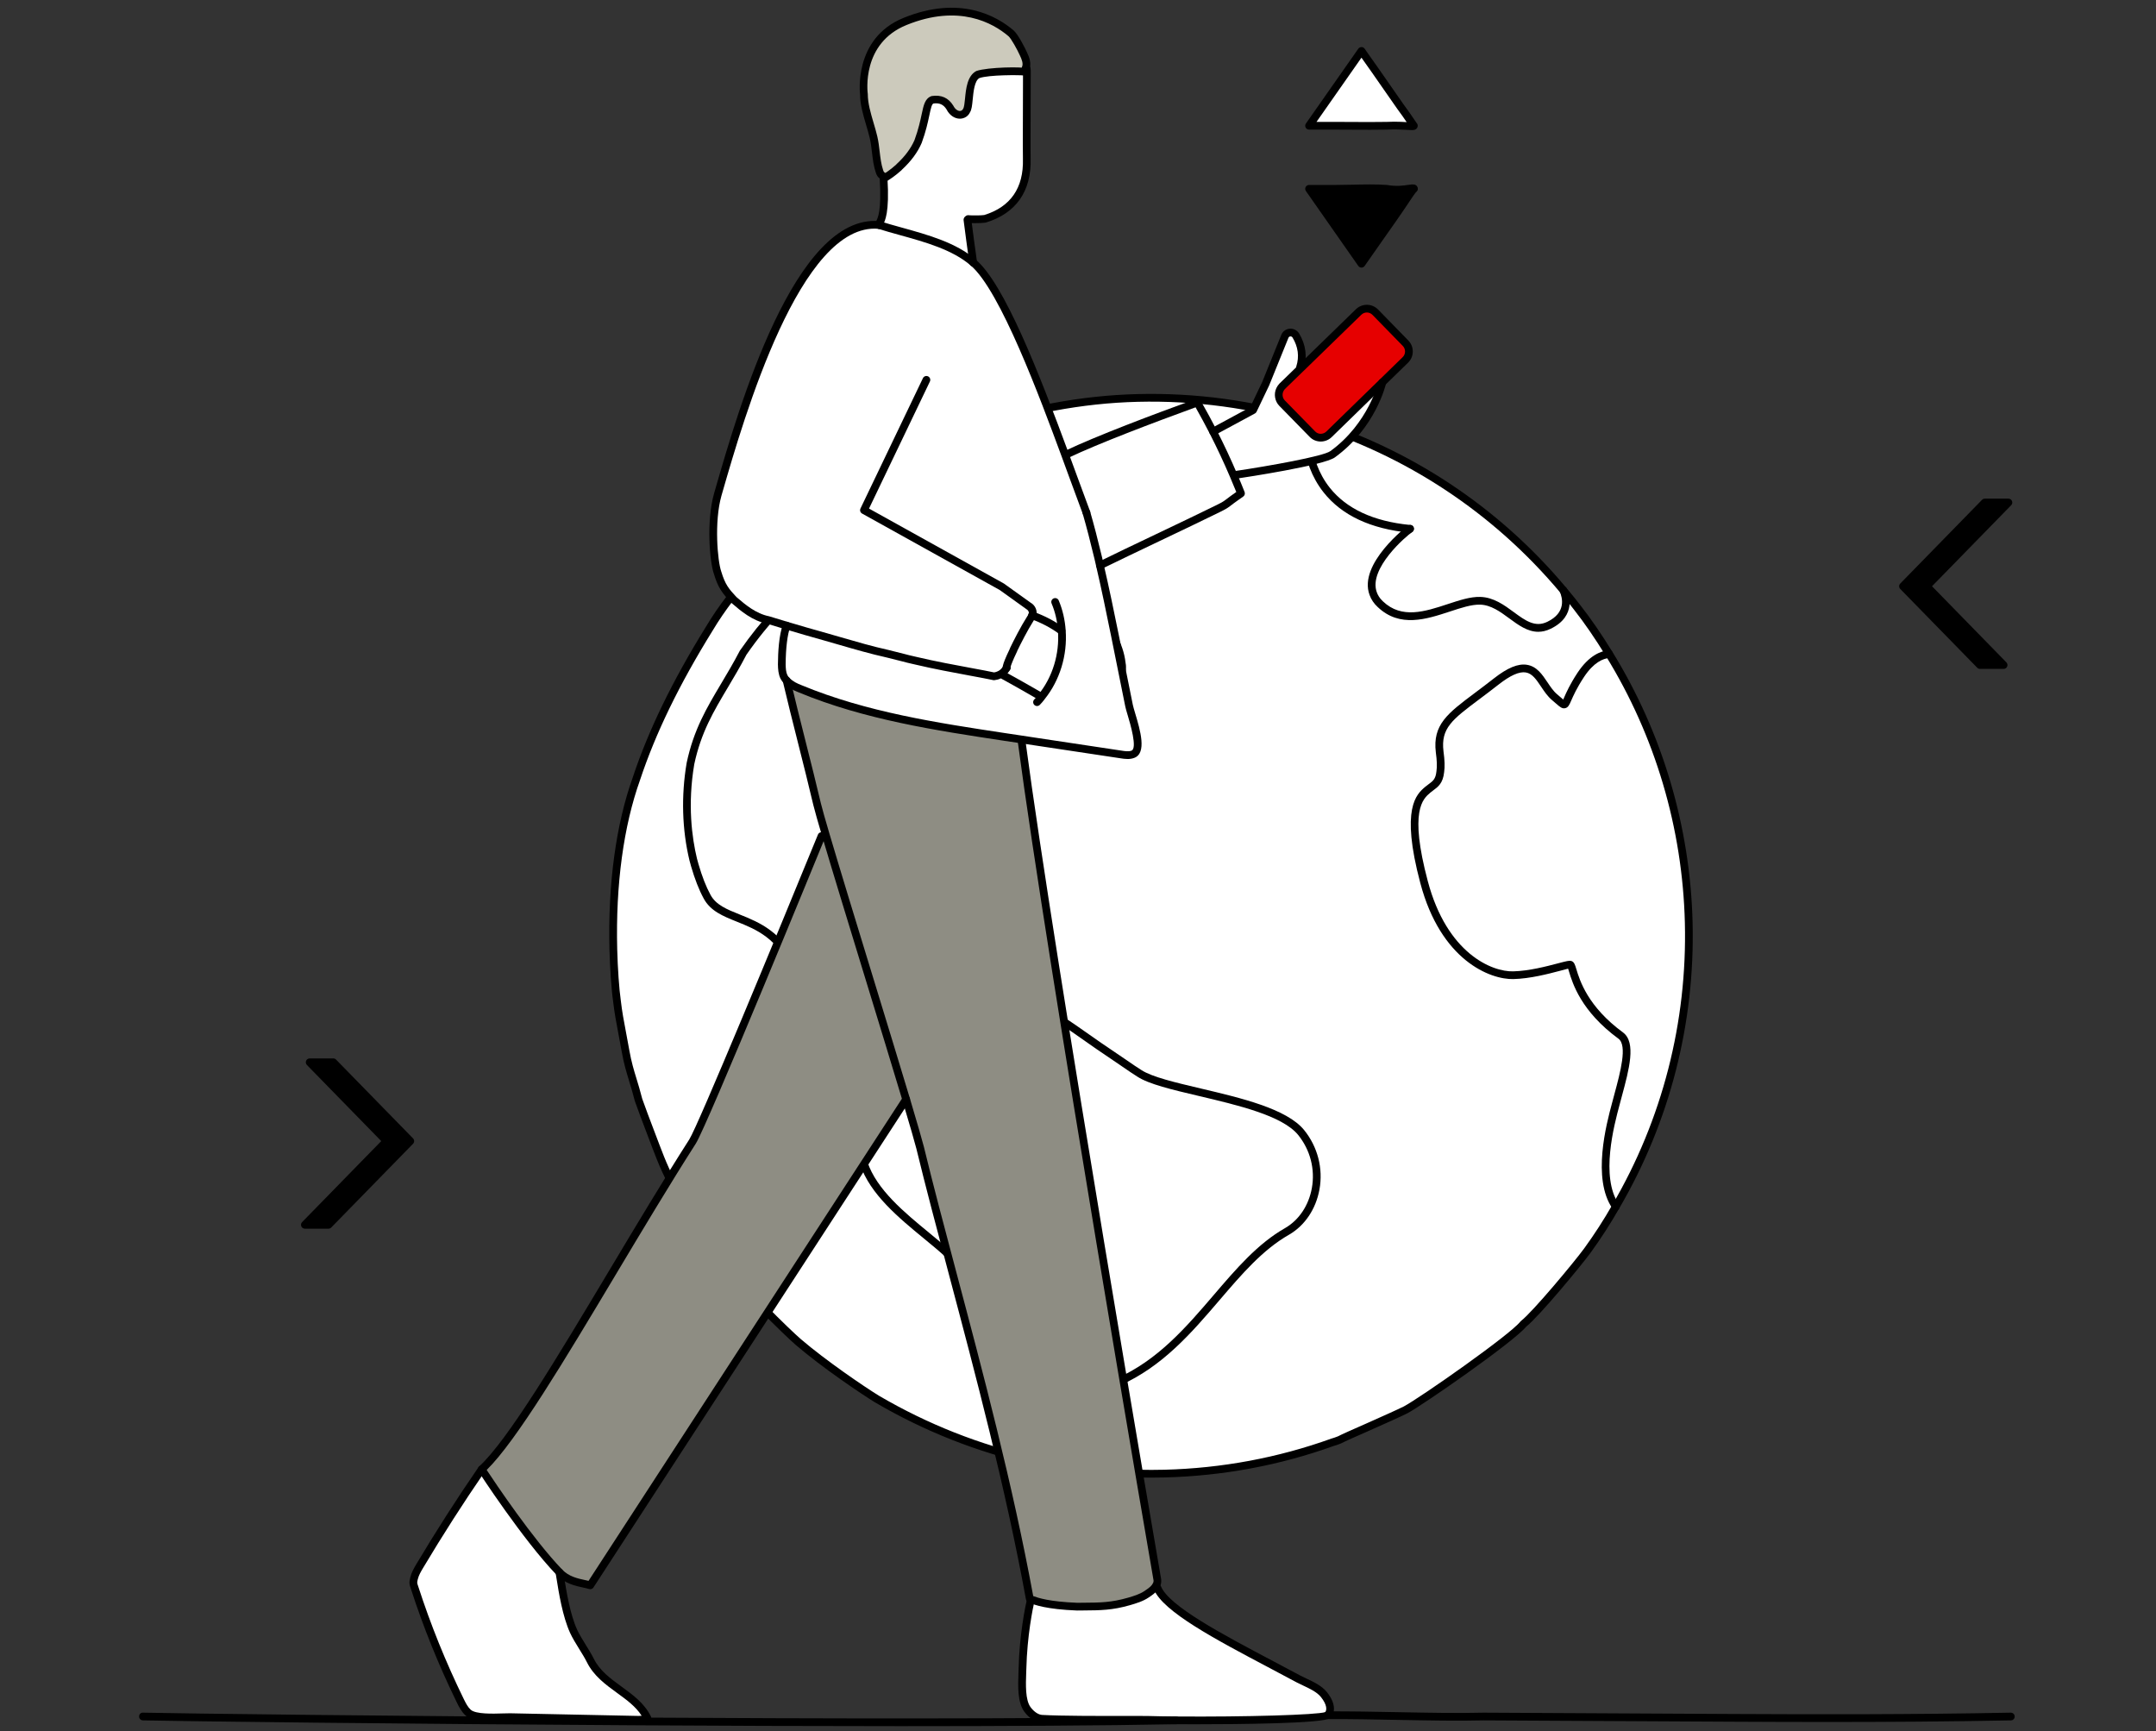 <?xml version="1.0" encoding="UTF-8"?>
<svg width="279px" height="224px" viewBox="0 0 279 224" version="1.1" xmlns="http://www.w3.org/2000/svg" xmlns:xlink="http://www.w3.org/1999/xlink">
    <rect x="0" y="0" width="279" height="224" fill="#333333" stroke="none"/>
    <title>04 Project related/E-Trading/man_globe_graph_trade</title>
    <g id="04-Project-related/E-Trading/man_globe_graph_trade" stroke="none" stroke-width="1" fill="none" fill-rule="evenodd">
        <g id="Group-125" transform="translate(18, 1)">
            <path d="M190.227,83.609 C196.484,93.754 200.213,105.582 200.532,118.369 C200.865,131.728 197.401,144.351 191.094,155.123 L191.072,155.091 C188.641,151.567 190.198,145.189 191.087,141.874 C191.954,138.537 193.38,134.226 191.741,133.003 C185.658,128.545 185.641,123.967 185.206,123.826 C184.782,123.718 181.07,125.107 177.832,125.187 C174.649,125.267 168.76,122.498 166.28,113.134 C163.778,103.737 165.702,102.091 166.76,101.19 C167.51,100.556 168.229,100.365 168.385,98.839 C168.478,98.211 168.458,97.423 168.3,96.282 C167.823,92.31 170.41,91.273 175.61,87.192 C180.863,83.076 181.103,87.497 183.176,89.216 C185.238,90.946 183.854,90.441 186.569,86.313 C187.86,84.37 189.193,83.732 190.206,83.642 L190.227,83.609 Z" id="Fill-1" fill="#FFFFFF"></path>
            <path d="M191.741,133.003 C193.38,134.225 191.955,138.537 191.088,141.873 C190.199,145.189 188.641,151.566 191.072,155.09 L191.095,155.122 C189.977,157.083 188.751,158.981 187.425,160.807 C186.172,162.534 180.689,169.117 179.153,170.3 C177.657,172.205 165.8,180.416 163.904,181.424 C163.456,181.662 162.089,182.268 160.541,182.976 C158.394,183.926 155.959,184.98 155.319,185.32 C155.041,185.424 154.753,185.54 154.474,185.611 C147.667,188.059 140.317,189.485 132.677,189.675 C128.123,189.789 123.666,189.458 119.317,188.691 C119.099,188.146 117.228,181.995 126.68,177.829 C136.58,173.446 140.762,162.76 148.577,158.321 C152.547,156.009 153.883,149.853 150.363,145.525 C146.8,141.186 133.031,140.245 129.441,137.884 C128.838,137.51 128.102,136.999 127.267,136.426 C125.422,135.198 123.093,133.593 120.916,132.05 C117.774,129.871 109.077,124.517 104.697,125.511 C103.367,125.89 101.963,126.724 100.653,127.005 C99.921,127.132 96.684,126.78 95.317,125.638 C95.24,125.575 95.162,125.501 95.095,125.427 C95.018,125.354 94.951,125.269 94.906,125.184 C94.389,124.376 93.94,123.242 93.598,121.664 C92.61,118.849 92.185,116.97 91.372,115.1 L95.74,108.405 C96.815,109.112 97.744,109.121 98.779,107.767 C101.768,102.045 101.032,97.216 109.13,92.424 C111.615,91.65 116.296,89.719 119.553,89.53 C125.091,89.067 127.634,87.114 127.155,84.794 C126.864,82.21 125.32,80.056 123.761,77.731 C122.19,73.634 118.792,68.99 112.104,74.037 C110.186,75.478 107.815,76.088 105.476,75.822 C103.179,75.534 101.288,67.667 110.636,67.131 C116.957,66.444 117.755,62.505 117.584,58.676 C116.558,54.339 109.933,54.105 104.179,55.868 C105.632,55.238 106.86,54.711 107.311,54.602 C114.141,52.229 121.52,50.684 129.203,50.492 C136.865,50.301 144.255,51.358 151.208,53.474 L151.178,53.55 C151.178,53.55 149.48,65.989 164.47,67.429 C164.109,67.664 158.371,72.235 159.702,75.819 C159.865,76.279 160.169,76.768 160.632,77.188 C164.581,80.945 169.948,76.653 173.535,76.737 C177.101,76.82 179.13,81.532 182.458,79.905 C185.616,78.379 184.436,75.666 184.31,75.377 C184.923,76.129 185.535,76.858 186.104,77.611 C187.599,79.517 188.956,81.535 190.227,83.609 L190.207,83.642 C189.194,83.732 187.86,84.37 186.57,86.313 C183.855,90.441 185.238,90.946 183.176,89.216 C181.103,87.497 180.863,83.076 175.61,87.191 C170.41,91.273 167.823,92.309 168.3,96.282 C168.458,97.422 168.478,98.21 168.386,98.839 C168.229,100.365 167.511,100.556 166.76,101.19 C165.703,102.091 163.779,103.737 166.281,113.133 C168.76,122.498 174.649,125.266 177.833,125.187 C181.07,125.106 184.782,123.718 185.206,123.826 C185.641,123.966 185.659,128.544 191.741,133.003" id="Fill-3" fill="#FFFFFF"></path>
            <path d="M164.47,67.429 C149.479,65.989 151.177,53.551 151.177,53.551 L151.208,53.475 C164.297,57.456 175.707,65.108 184.276,75.346 L184.31,75.378 C184.435,75.666 185.615,78.379 182.457,79.905 C179.129,81.532 177.1,76.821 173.535,76.737 C169.948,76.654 164.581,80.945 160.632,77.189 C160.168,76.768 159.864,76.279 159.702,75.819 C158.37,72.235 164.109,67.665 164.47,67.429" id="Fill-5" fill="#FFFFFF"></path>
            <path d="M150.363,145.525 C153.883,149.853 152.547,156.009 148.577,158.322 C140.762,162.76 136.58,173.447 126.68,177.829 C117.228,181.995 119.098,188.147 119.317,188.692 C118.114,188.517 116.921,188.298 115.737,188.025 L115.737,188.004 C114.662,186.487 110.74,181.207 109.1,177.35 C107.471,173.504 108.725,167.523 106.819,163.813 C104.933,160.102 95.875,155.793 93.774,149.507 C91.674,143.243 97.242,137.889 98.106,136.604 C99.157,135.012 93.483,132.638 93.483,132.638 C90.856,131.235 88.971,129.23 87.225,127.201 L95.316,125.638 C96.684,126.781 99.921,127.132 100.652,127.006 C101.962,126.725 103.367,125.891 104.696,125.512 C109.077,124.517 117.773,129.872 120.916,132.05 C123.092,133.594 125.422,135.199 127.266,136.427 C128.101,137 128.837,137.51 129.441,137.884 C133.03,140.246 146.799,141.187 150.363,145.525" id="Fill-7" fill="#FFFFFF"></path>
            <path d="M95.74,108.405 L91.372,115.101 C92.185,116.97 92.61,118.849 93.598,121.664 C93.94,123.243 94.389,124.376 94.906,125.184 C94.952,125.269 95.018,125.354 95.096,125.428 C95.163,125.501 95.24,125.575 95.317,125.638 L87.225,127.2 C86.425,126.281 85.678,125.349 84.879,124.462 C81.842,117.001 75.437,118.662 73.5,115.018 C72.877,113.878 72.357,112.498 71.896,110.911 C71.837,110.686 71.777,110.45 71.706,110.214 C70.875,106.769 70.553,102.501 71.353,97.784 C72.619,91.846 75.403,88.764 78.186,83.425 C81,79.392 83.864,76.438 85.445,75.75 C88.661,73.953 85.32,68.163 85.306,67.591 L85.283,67.559 C86.331,66.723 87.378,65.844 88.447,64.953 C91.561,62.975 94.647,60.706 97.901,58.714 C97.922,58.692 97.954,58.669 97.986,58.647 C97.996,58.636 98.017,58.614 98.05,58.613 C98.787,58.314 101.744,56.944 104.158,55.869 L104.179,55.868 C109.934,54.105 116.558,54.339 117.584,58.676 C117.756,62.505 116.958,66.444 110.637,67.131 C101.288,67.667 103.18,75.534 105.476,75.823 C107.815,76.088 110.186,75.478 112.105,74.038 C118.792,68.99 122.191,73.635 123.761,77.731 C125.32,80.057 126.864,82.21 127.155,84.794 C127.634,87.115 125.092,89.068 119.553,89.53 C116.297,89.719 111.616,91.65 109.13,92.425 C101.032,97.216 101.768,102.046 98.78,107.768 C97.745,109.122 96.816,109.112 95.74,108.405" id="Fill-9" fill="#FFFFFF"></path>
            <path d="M115.737,188.003 L115.738,188.025 C108.528,186.412 101.722,183.677 95.476,180.022 C93.688,178.922 88.669,175.538 85.293,172.642 C83.814,171.361 77.925,165.58 76.601,163.573 C75.261,161.792 74.035,160.257 72.868,158.494 C71.733,156.73 70.64,154.91 69.622,153.068 C68.616,151.7 67.709,149.531 66.865,147.295 C66.044,145.113 65.272,143.145 64.621,141.293 C63.938,138.6 63.416,137.598 62.952,135.018 C62.462,132.223 62.089,130.71 61.84,128.524 C61.606,126.911 61.427,124.086 61.371,121.841 C61.158,113.317 62.221,105.721 64.361,99.739 C66.51,93.272 69.689,86.962 73.758,80.393 C77.055,74.89 80.948,71.23 85.283,67.558 L85.305,67.59 C85.32,68.162 88.66,73.953 85.444,75.75 C83.863,76.437 81,79.391 78.185,83.424 C75.403,88.763 72.619,91.845 71.352,97.783 C70.552,102.5 70.875,106.768 71.706,110.213 C71.776,110.449 71.836,110.685 71.896,110.911 C72.357,112.497 72.877,113.877 73.499,115.017 C75.437,118.661 81.842,117.001 84.878,124.462 C85.678,125.349 86.425,126.28 87.225,127.2 C88.971,129.229 90.857,131.234 93.483,132.637 C93.483,132.637 99.157,135.011 98.106,136.603 C97.242,137.888 91.675,143.242 93.775,149.506 C95.875,155.792 104.934,160.101 106.819,163.812 C108.726,167.522 107.471,173.503 109.1,177.349 C110.741,181.206 114.663,186.486 115.737,188.003" id="Fill-11" fill="#FFFFFF"></path>
            <path d="M190.206,84.142 C190.116,84.142 190.024,84.118 189.942,84.067 C189.708,83.921 189.636,83.612 189.782,83.378 C189.928,83.144 190.246,83.055 190.481,83.201 C190.715,83.347 190.797,83.639 190.651,83.873 L190.631,83.906 C190.536,84.059 190.373,84.142 190.206,84.142" id="Fill-13" fill="#000000"></path>
            <path d="M191.095,155.622 C190.938,155.622 190.783,155.548 190.685,155.409 C190.527,155.183 190.57,154.856 190.796,154.697 C191.022,154.538 191.323,154.577 191.481,154.803 L191.504,154.835 C191.662,155.061 191.608,155.372 191.382,155.531 C191.295,155.592 191.194,155.622 191.095,155.622" id="Fill-15" fill="#000000"></path>
            <path d="M151.171,54.008 C151.115,54.008 151.06,53.998 151.006,53.977 C150.75,53.873 150.611,53.62 150.714,53.364 L150.745,53.288 C150.848,53.031 151.141,52.908 151.395,53.011 C151.651,53.114 151.775,53.405 151.672,53.661 C151.591,53.864 151.381,54.008 151.171,54.008" id="Fill-17" fill="#000000"></path>
            <path d="M85.306,68.09 C85.149,68.09 84.995,68.017 84.897,67.879 C84.738,67.653 84.78,67.326 85.005,67.166 C85.232,67.006 85.532,67.045 85.691,67.269 L85.714,67.301 C85.873,67.527 85.82,67.839 85.595,67.998 C85.507,68.06 85.406,68.09 85.306,68.09" id="Fill-19" fill="#000000"></path>
            <path d="M115.738,188.525 C115.467,188.525 115.244,188.308 115.238,188.036 C115.232,187.76 115.45,187.521 115.726,187.515 C116.046,187.508 116.231,187.716 116.238,187.992 L116.238,188.014 C116.244,188.29 116.026,188.519 115.749,188.525 C115.745,188.525 115.741,188.525 115.738,188.525" id="Fill-21" fill="#000000"></path>
            <path d="M181.062,80.75 C179.668,80.75 178.471,79.869 177.304,79.01 C176.141,78.154 174.938,77.27 173.523,77.236 C172.411,77.209 171.062,77.655 169.63,78.126 C166.586,79.126 163.136,80.26 160.288,77.55 C159.805,77.113 159.437,76.569 159.23,75.985 C157.724,71.93 164.13,67.053 164.197,67.009 C164.428,66.86 164.735,66.924 164.887,67.155 C165.038,67.385 164.973,67.695 164.744,67.847 C163.997,68.342 159.032,72.578 160.17,75.644 C160.279,75.95 160.502,76.395 160.968,76.818 C163.393,79.124 166.405,78.134 169.318,77.176 C170.833,76.677 172.261,76.201 173.547,76.237 C175.277,76.277 176.669,77.301 177.896,78.205 C179.374,79.292 180.65,80.231 182.238,79.455 C184.703,78.264 184.187,76.346 183.852,75.577 C183.741,75.324 183.856,75.029 184.109,74.918 C184.366,74.808 184.657,74.924 184.768,75.177 C185.019,75.751 186.097,78.701 182.675,80.354 C182.105,80.633 181.57,80.75 181.062,80.75" id="Fill-23" fill="#000000"></path>
            <path d="M164.464,67.928 C164.45,67.928 164.437,67.927 164.423,67.926 C159.387,67.442 155.64,65.689 153.286,62.716 C150.028,58.601 150.654,53.689 150.682,53.482 C150.719,53.209 150.973,53.017 151.245,53.055 C151.518,53.092 151.71,53.344 151.673,53.617 C151.667,53.664 151.082,58.331 154.078,62.105 C156.242,64.831 159.719,66.451 164.416,66.92 C164.435,66.918 164.455,66.917 164.471,66.917 C164.742,66.917 164.964,67.123 164.97,67.395 C164.973,67.538 164.916,67.686 164.811,67.784 C164.716,67.872 164.592,67.928 164.464,67.928" id="Fill-25" fill="#000000"></path>
            <path d="M191.072,155.59 C190.913,155.59 190.757,155.515 190.66,155.374 C187.988,151.5 189.888,144.412 190.604,141.744 C190.705,141.357 190.814,140.952 190.925,140.541 C191.679,137.752 192.617,134.28 191.442,133.404 C186.588,129.846 185.495,126.225 185.029,124.68 C184.993,124.563 184.956,124.438 184.923,124.339 C184.706,124.398 184.26,124.515 183.854,124.622 C182.325,125.024 180.014,125.632 177.845,125.686 C174.822,125.76 168.445,123.262 165.797,113.261 C163.213,103.556 165.309,101.769 166.435,100.809 C166.591,100.677 166.744,100.565 166.891,100.456 C167.448,100.046 167.784,99.798 167.887,98.788 C167.978,98.173 167.95,97.405 167.805,96.35 C167.374,92.766 169.322,91.308 172.858,88.66 C173.593,88.109 174.408,87.498 175.301,86.798 C177.082,85.402 178.449,84.837 179.6,85.022 C180.873,85.225 181.576,86.276 182.257,87.293 C182.634,87.858 183.025,88.441 183.495,88.831 C183.702,89.005 183.874,89.155 184.019,89.282 C184.114,89.365 184.209,89.449 184.291,89.518 C184.331,89.433 184.374,89.334 184.414,89.241 C184.687,88.617 185.143,87.571 186.151,86.038 C187.632,83.808 189.15,83.233 190.162,83.143 C190.44,83.123 190.68,83.322 190.704,83.597 C190.729,83.872 190.526,84.115 190.251,84.139 C189.456,84.21 188.245,84.692 186.986,86.589 C186.025,88.049 185.591,89.046 185.331,89.641 C185.084,90.206 184.935,90.548 184.543,90.635 C184.143,90.723 183.867,90.479 183.36,90.035 C183.219,89.911 183.053,89.766 182.854,89.599 C182.275,89.118 181.843,88.473 181.426,87.849 C180.814,86.934 180.285,86.143 179.443,86.009 C178.597,85.873 177.443,86.389 175.918,87.584 C175.019,88.29 174.198,88.905 173.457,89.46 C169.906,92.12 168.436,93.22 168.797,96.222 C168.957,97.381 168.983,98.213 168.88,98.912 C168.734,100.341 168.098,100.809 167.484,101.261 C167.354,101.357 167.218,101.457 167.082,101.572 C166.125,102.387 164.341,103.908 166.763,113.005 C169.252,122.402 175.096,124.764 177.82,124.687 C179.872,124.636 182.115,124.045 183.599,123.655 C184.731,123.357 185.069,123.274 185.329,123.341 C185.706,123.462 185.805,123.791 185.986,124.391 C186.424,125.841 187.449,129.237 192.036,132.6 C193.76,133.885 192.809,137.401 191.89,140.802 C191.78,141.21 191.672,141.611 191.571,141.999 C190.887,144.549 189.073,151.313 191.483,154.806 C191.64,155.033 191.583,155.345 191.355,155.502 C191.269,155.561 191.17,155.59 191.072,155.59" id="Fill-27" fill="#000000"></path>
            <path d="M97.038,109.376 C96.542,109.376 96.022,109.189 95.465,108.823 C94.761,108.369 94.022,107.653 93.167,106.824 L92.687,106.36 C92.489,106.169 92.482,105.852 92.674,105.653 C92.865,105.455 93.181,105.448 93.381,105.639 L93.863,106.106 C94.681,106.898 95.386,107.582 96.011,107.985 C96.864,108.545 97.493,108.628 98.383,107.464 C99.151,105.977 99.688,104.472 100.207,103.017 C101.578,99.175 102.873,95.546 108.875,91.994 C108.909,91.975 108.944,91.959 108.981,91.948 C109.569,91.764 110.281,91.515 111.069,91.241 C113.7,90.322 116.975,89.179 119.524,89.031 C122.907,88.748 125.309,87.881 126.274,86.59 C126.66,86.075 126.791,85.505 126.665,84.896 C126.398,82.547 125.056,80.551 123.634,78.438 L123.346,78.009 C123.325,77.978 123.308,77.945 123.294,77.91 C122.492,75.817 121.038,73.18 118.67,72.502 C116.892,71.993 114.783,72.643 112.406,74.437 C110.409,75.936 107.929,76.606 105.419,76.319 C104.093,76.153 103.035,74.321 103.102,72.317 C103.144,71.082 103.809,67.022 110.607,66.632 C116.595,65.981 117.244,62.256 117.085,58.698 C116.848,57.735 116.206,56.904 115.192,56.323 C112.874,54.994 108.71,55.003 104.326,56.346 C104.06,56.427 103.782,56.279 103.701,56.015 C103.62,55.751 103.768,55.471 104.033,55.39 C107.669,54.276 112.642,53.707 115.689,55.455 C116.954,56.18 117.755,57.225 118.071,58.561 C118.253,62.44 117.565,66.881 110.69,67.628 C104.874,67.962 104.146,71.042 104.101,72.351 C104.05,73.893 104.845,75.24 105.538,75.326 C107.788,75.583 110.013,74.982 111.804,73.638 C114.444,71.646 116.844,70.939 118.946,71.541 C121.122,72.164 122.941,74.224 124.207,77.499 L124.463,77.879 C125.955,80.097 127.365,82.192 127.652,84.738 C127.829,85.582 127.631,86.445 127.075,87.189 C125.92,88.734 123.333,89.716 119.594,90.028 C117.172,90.169 113.835,91.334 111.398,92.185 C110.624,92.455 109.921,92.7 109.335,92.885 C103.686,96.242 102.51,99.538 101.149,103.353 C100.618,104.84 100.07,106.378 99.223,107.999 C98.52,108.925 97.809,109.376 97.038,109.376" id="Fill-29" fill="#000000"></path>
            <path d="M119.34,189.234 C119.143,189.234 118.972,189.12 118.891,188.953 C118.877,188.929 118.864,188.903 118.854,188.877 L118.853,188.878 C118.825,188.808 116.195,181.904 126.479,177.371 C131.85,174.993 135.516,170.711 139.062,166.57 C141.993,163.147 144.761,159.913 148.33,157.886 C150.101,156.855 151.353,154.978 151.761,152.739 C152.206,150.297 151.555,147.783 149.976,145.84 C147.935,143.356 142.198,142.005 137.137,140.812 C133.664,139.994 130.665,139.287 129.166,138.301 C128.634,137.972 127.983,137.525 127.251,137.022 L126.984,136.838 C125.115,135.595 122.797,133.996 120.627,132.457 C116.573,129.648 108.676,125.123 104.807,125.999 C104.263,126.155 103.652,126.417 103.06,126.671 C102.304,126.995 101.523,127.33 100.757,127.494 C99.891,127.645 96.482,127.263 94.996,126.021 C94.903,125.946 94.806,125.854 94.723,125.761 C94.632,125.677 94.533,125.548 94.464,125.417 C93.897,124.535 93.447,123.33 93.109,121.769 C92.718,120.669 92.406,119.666 92.123,118.758 C91.726,117.481 91.382,116.378 90.913,115.3 C90.803,115.046 90.919,114.752 91.173,114.642 C91.426,114.531 91.72,114.648 91.83,114.901 C92.32,116.028 92.672,117.155 93.078,118.46 C93.358,119.359 93.667,120.35 94.069,121.498 C94.394,122.98 94.812,124.109 95.327,124.914 C95.366,124.985 95.401,125.027 95.44,125.065 C95.517,125.148 95.575,125.203 95.633,125.25 C96.838,126.257 99.902,126.627 100.568,126.513 C101.218,126.373 101.921,126.071 102.666,125.752 C103.286,125.485 103.928,125.211 104.559,125.03 C109.759,123.849 120.045,130.838 121.201,131.639 C123.367,133.175 125.677,134.767 127.544,136.01 L127.817,136.198 C128.534,136.691 129.172,137.129 129.704,137.459 C131.067,138.355 134.127,139.076 137.366,139.839 C142.582,141.068 148.493,142.46 150.75,145.207 C152.516,147.379 153.242,150.189 152.745,152.918 C152.284,155.445 150.857,157.572 148.828,158.753 C145.407,160.696 142.694,163.866 139.821,167.221 C136.203,171.446 132.462,175.816 126.883,178.286 C117.749,182.312 119.633,188.094 119.774,188.485 C119.814,188.559 119.838,188.644 119.84,188.723 C119.846,188.999 119.628,189.228 119.351,189.234 C119.347,189.234 119.343,189.234 119.34,189.234" id="Fill-31" fill="#000000"></path>
            <path d="M115.738,188.503 C115.581,188.503 115.427,188.43 115.329,188.292 L114.912,187.709 C113.482,185.718 110.133,181.054 108.641,177.545 C107.828,175.627 107.703,173.217 107.582,170.887 C107.454,168.428 107.322,165.884 106.374,164.04 C105.652,162.618 103.672,160.991 101.575,159.267 C98.301,156.575 94.59,153.524 93.301,149.665 C91.406,144.013 95.408,139.135 97.118,137.052 C97.374,136.739 97.577,136.494 97.692,136.324 C97.733,136.261 97.755,136.193 97.718,136.073 C97.448,135.186 94.967,133.799 93.291,133.098 C90.473,131.596 88.489,129.435 86.846,127.526 C86.515,127.146 86.192,126.762 85.87,126.379 C85.42,125.844 84.973,125.313 84.508,124.796 C84.468,124.753 84.437,124.704 84.416,124.65 C82.686,120.399 79.841,119.258 77.332,118.251 C75.581,117.549 73.926,116.885 73.058,115.252 C72.453,114.144 71.915,112.768 71.416,111.05 L71.379,110.909 C71.331,110.729 71.282,110.542 71.227,110.356 C70.259,106.345 70.134,101.977 70.86,97.7 C71.774,93.411 73.423,90.641 75.333,87.434 C76.117,86.117 76.928,84.755 77.742,83.193 C80.575,79.127 83.507,76.046 85.245,75.291 C87.412,74.078 85.826,70.254 85.15,68.621 C84.898,68.015 84.811,67.795 84.806,67.602 C84.799,67.326 85.017,67.097 85.294,67.089 C85.566,67.074 85.782,67.286 85.804,67.547 C85.828,67.647 85.958,67.96 86.073,68.238 C86.852,70.117 88.676,74.517 85.688,76.186 C84.349,76.771 81.667,79.309 78.596,83.711 C77.802,85.243 76.984,86.617 76.192,87.946 C74.328,91.077 72.717,93.781 71.842,97.888 C70.957,103.104 71.544,107.408 72.192,110.096 C72.244,110.267 72.296,110.464 72.346,110.655 L72.38,110.783 C72.855,112.418 73.366,113.729 73.939,114.777 C74.638,116.093 76.059,116.663 77.704,117.323 C80.25,118.345 83.414,119.614 85.308,124.192 C85.76,124.696 86.196,125.214 86.635,125.735 C86.954,126.114 87.274,126.493 87.602,126.871 C89.188,128.714 91.097,130.795 93.719,132.196 C94.423,132.488 98.172,134.129 98.675,135.782 C98.793,136.17 98.741,136.55 98.524,136.878 C98.395,137.07 98.174,137.342 97.891,137.687 C96.286,139.641 92.53,144.219 94.249,149.347 C95.447,152.934 99.04,155.888 102.211,158.494 C104.485,160.364 106.449,161.979 107.265,163.586 C108.309,165.618 108.447,168.27 108.581,170.835 C108.697,173.079 108.818,175.399 109.561,177.154 C111.01,180.561 114.314,185.161 115.725,187.126 L116.146,187.714 C116.305,187.939 116.252,188.251 116.027,188.411 C115.939,188.473 115.838,188.503 115.738,188.503" id="Fill-33" fill="#000000"></path>
            <path d="M98.263,59.065 C98.234,59.093 98.195,59.119 98.162,59.139 C96.357,60.244 94.58,61.451 92.862,62.619 C91.503,63.541 90.099,64.495 88.715,65.374 L88.378,65.661 C87.441,66.443 86.518,67.212 85.595,67.949 C81.698,71.249 77.597,74.956 74.187,80.65 C69.894,87.581 66.837,93.874 64.836,99.897 C62.686,105.904 61.662,113.485 61.871,121.829 C61.932,124.27 62.123,126.994 62.335,128.452 C62.501,129.905 62.717,131.041 62.991,132.48 C63.129,133.203 63.28,133.996 63.445,134.932 C63.719,136.456 64.014,137.419 64.355,138.534 C64.578,139.263 64.831,140.089 65.106,141.171 C65.546,142.418 66.059,143.765 66.606,145.203 L67.333,147.119 C68.097,149.143 69.015,151.398 70.025,152.771 C71.041,154.602 72.127,156.418 73.288,158.223 C74.164,159.547 75.085,160.754 76.059,162.032 L77,163.272 C78.303,165.246 84.085,170.935 85.62,172.264 C88.845,175.03 93.801,178.404 95.737,179.596 C102.053,183.292 108.822,185.966 115.846,187.536 C116.971,187.796 118.162,188.018 119.389,188.196 C123.718,188.958 128.184,189.287 132.664,189.175 C140.096,188.989 147.377,187.632 154.304,185.14 C154.569,185.07 154.794,184.984 155.015,184.9 L155.144,184.851 C155.592,184.609 157.09,183.949 158.824,183.186 L161.591,181.948 C162.541,181.517 163.362,181.145 163.669,180.982 C165.745,179.878 177.384,171.742 178.76,169.99 C178.785,169.957 178.815,169.928 178.848,169.903 C180.328,168.763 185.746,162.269 187.02,160.513 C188.335,158.702 189.56,156.805 190.66,154.874 C197.113,143.853 200.353,131.236 200.032,118.381 C199.727,106.162 196.19,94.228 189.801,83.871 C188.411,81.604 187.073,79.657 185.711,77.919 C185.265,77.33 184.799,76.762 184.326,76.186 L183.922,75.693 C175.278,65.373 163.925,57.865 151.063,53.952 C143.997,51.802 136.641,50.809 129.216,50.992 C122.071,51.17 114.757,52.544 107.475,55.074 C106.99,55.193 105.542,55.821 104.378,56.326 C104.351,56.338 104.323,56.347 104.295,56.354 C103.277,56.808 102.166,57.312 101.17,57.765 C99.837,58.37 98.706,58.883 98.263,59.065 L98.263,59.065 Z M130.953,190.196 C126.987,190.196 123.052,189.857 119.23,189.183 C117.991,189.003 116.773,188.776 115.625,188.512 C108.503,186.919 101.637,184.207 95.223,180.453 C93.453,179.364 88.428,175.99 84.967,173.021 C83.405,171.669 77.51,165.86 76.183,163.848 L75.264,162.639 C74.279,161.347 73.349,160.127 72.45,158.769 C71.274,156.941 70.176,155.105 69.185,153.309 C68.138,151.893 67.186,149.56 66.397,147.472 L65.672,145.559 C65.121,144.113 64.606,142.757 64.149,141.459 C63.867,140.357 63.624,139.561 63.399,138.827 C63.048,137.681 62.745,136.692 62.46,135.107 C62.297,134.174 62.146,133.386 62.009,132.668 C61.731,131.208 61.511,130.055 61.343,128.581 C61.091,126.854 60.922,123.88 60.871,121.854 C60.659,113.388 61.704,105.682 63.89,99.571 C65.912,93.484 69.003,87.121 73.333,80.13 C76.818,74.311 80.988,70.54 84.96,67.176 C85.889,66.435 86.806,65.67 87.737,64.893 L88.126,64.568 C89.55,63.659 90.947,62.71 92.299,61.791 C94.016,60.625 95.791,59.42 97.603,58.309 C97.632,58.284 97.666,58.259 97.7,58.236 L97.7,58.237 C97.749,58.203 97.805,58.174 97.862,58.152 L97.861,58.149 C98.279,57.979 99.414,57.464 100.757,56.854 C101.777,56.391 102.915,55.874 103.953,55.411 C103.983,55.398 104.013,55.388 104.045,55.381 C105.588,54.712 106.716,54.231 107.194,54.115 C114.527,51.565 121.943,50.173 129.191,49.992 C136.725,49.804 144.186,50.814 151.354,52.995 C164.403,56.965 175.92,64.582 184.66,75.024 L185.1,75.552 C185.58,76.138 186.055,76.716 186.503,77.309 C187.884,79.07 189.243,81.048 190.653,83.347 C197.133,93.854 200.723,105.96 201.032,118.356 C201.357,131.397 198.07,144.197 191.526,155.374 C190.41,157.332 189.166,159.26 187.829,161.101 C186.681,162.683 181.212,169.299 179.506,170.657 C177.821,172.69 166.091,180.827 164.138,181.865 C163.803,182.043 163.009,182.403 162.005,182.859 L159.227,184.101 C157.582,184.825 156.028,185.509 155.553,185.761 L155.368,185.835 C155.113,185.932 154.852,186.03 154.598,186.095 C147.615,188.609 140.229,189.986 132.69,190.174 C132.11,190.189 131.531,190.196 130.953,190.196 L130.953,190.196 Z" id="Fill-35" fill="#000000"></path>
            <polygon id="Fill-37" fill="#000000" points="24.504 157.485 35.09 146.65 25.129 136.454 22.075 136.454 32.036 146.65 21.45 157.485"></polygon>
            <path d="M22.638,156.985 L24.294,156.985 L34.391,146.65 L24.919,136.954 L23.263,136.954 L32.394,146.3 C32.584,146.495 32.584,146.805 32.394,146.999 L22.638,156.985 Z M24.505,157.985 L21.451,157.985 C21.249,157.985 21.068,157.864 20.99,157.679 C20.911,157.494 20.952,157.279 21.093,157.136 L31.337,146.65 L21.718,136.803 C21.577,136.659 21.536,136.445 21.614,136.259 C21.692,136.074 21.874,135.954 22.075,135.954 L25.129,135.954 C25.264,135.954 25.393,136.008 25.487,136.104 L35.448,146.3 C35.638,146.495 35.638,146.805 35.448,146.999 L24.862,157.834 C24.768,157.931 24.639,157.985 24.505,157.985 L24.505,157.985 Z" id="Fill-39" fill="#000000"></path>
            <polygon id="Fill-41" fill="#000000" points="238.848 64.022 228.262 74.857 238.223 85.053 241.277 85.053 231.316 74.857 241.902 64.022"></polygon>
            <path d="M238.434,84.553 L240.09,84.553 L230.959,75.207 C230.769,75.012 230.769,74.702 230.959,74.508 L240.715,64.522 L239.059,64.522 L228.961,74.857 L238.434,84.553 Z M241.278,85.553 L238.224,85.553 C238.089,85.553 237.96,85.499 237.866,85.402 L227.905,75.207 C227.715,75.012 227.715,74.702 227.905,74.508 L238.491,63.672 C238.585,63.576 238.714,63.522 238.849,63.522 L241.903,63.522 C242.104,63.522 242.286,63.642 242.364,63.828 C242.442,64.013 242.401,64.227 242.26,64.371 L232.016,74.857 L241.635,84.704 C241.776,84.847 241.817,85.062 241.739,85.247 C241.661,85.432 241.479,85.553 241.278,85.553 L241.278,85.553 Z" id="Fill-43" fill="#000000"></path>
            <path d="M161.452,23.431 C163.421,23.805 164.903,23.168 164.952,23.421 C164.855,23.481 164.15,24.511 163.202,25.945 C162.205,27.42 160.942,29.167 159.945,30.611 C158.937,32.045 158.183,33.125 158.183,33.125 L151.402,23.431 L154.914,23.431 C156.919,23.431 159.435,23.28 161.452,23.431" id="Fill-45" fill="#000000"></path>
            <path d="M164.964,15.272 C164.964,15.454 163.457,15.161 161.452,15.272 C159.435,15.312 156.919,15.272 154.914,15.272 L151.402,15.272 L158.183,5.588 C158.183,5.588 158.365,5.861 158.681,6.305 C158.997,6.749 159.435,7.375 159.945,8.092 C160.942,9.536 162.206,11.334 163.202,12.768 C164.186,14.08 164.928,15.272 164.964,15.272" id="Fill-47" fill="#FFFFFF"></path>
            <path d="M163.883,43.405 C164.478,44.011 164.466,44.99 163.859,45.576 L160.881,48.484 L153.991,55.189 C153.396,55.785 152.399,55.785 151.816,55.159 L147.903,51.16 C147.454,50.696 147.356,49.999 147.624,49.423 C147.697,49.272 147.806,49.11 147.927,48.979 L150.309,46.667 L150.334,46.646 L157.807,39.376 C158.415,38.78 159.375,38.79 159.97,39.396 L163.883,43.405 Z" id="Fill-49" fill="#E60000"></path>
            <path d="M153.991,55.189 L160.881,48.484 C160.881,48.484 159.605,54.038 154.453,57.774 C153.08,58.784 141.924,60.44 141.924,60.44 L141.632,60.521 C140.818,58.602 139.931,56.714 138.983,54.856 L144.16,52.059 L145.776,48.676 L148.267,42.526 C148.498,41.93 149.313,41.85 149.677,42.395 C150.248,43.334 150.795,44.788 150.224,46.565 L150.333,46.646 L150.309,46.666 L147.927,48.979 C147.806,49.11 147.696,49.272 147.623,49.423 C147.356,49.999 147.453,50.695 147.903,51.16 L151.816,55.159 C152.399,55.785 153.396,55.785 153.991,55.189" id="Fill-51" fill="#FFFFFF"></path>
            <path d="M153.31,218.25 C154.464,219.684 154.161,220.593 153.808,220.936 C151.475,220.946 149.178,220.987 146.955,221.108 C144.463,221.32 140.028,221.481 134.219,221.603 C132.931,221.592 131.728,221.572 130.695,221.542 C129.03,221.502 120.451,221.603 116.854,221.401 C116.137,221.37 115.457,220.855 114.971,220.209 C114.071,219.017 114.266,216.574 114.314,214.948 C114.436,209.899 115.396,206.001 115.396,205.981 L115.42,205.941 C116.052,206.183 117.498,206.738 121.375,206.89 C124.012,206.86 125.579,206.94 128.107,206.213 C128.897,205.981 129.711,205.739 130.391,205.274 C130.78,205.012 131.181,204.739 131.449,204.396 L131.777,204.456 C133.077,207.637 142.045,211.959 150.017,216.241 C151.025,216.776 152.532,217.291 153.31,218.25" id="Fill-53" fill="#FFFFFF"></path>
            <path d="M146.955,221.108 C149.179,220.987 151.476,220.946 153.809,220.936 C153.298,221.441 142.058,221.663 134.22,221.603 C140.028,221.482 144.464,221.32 146.955,221.108" id="Fill-55" fill="#FFFFFF"></path>
            <path d="M142.592,62.843 C142.592,62.843 141.425,63.651 140.866,64.095 C140.502,64.378 140.101,64.58 139.688,64.782 C135.848,66.68 128.192,70.265 124.34,72.163 C124.267,71.84 124.194,71.527 124.121,71.204 C123.647,69.225 123.149,67.266 122.59,65.327 C121.739,63.065 120.816,60.51 119.831,57.834 L120.026,57.784 L120.026,57.794 C124.315,55.744 132.469,52.715 136.941,51.089 C137.646,52.331 138.327,53.583 138.983,54.856 C139.931,56.714 140.818,58.602 141.632,60.52 C141.96,61.288 142.288,62.065 142.592,62.843" id="Fill-57" fill="#FFFFFF"></path>
            <path d="M131.777,203.477 C131.789,203.689 131.753,203.861 131.668,204.042 C131.607,204.164 131.534,204.285 131.449,204.396 C131.182,204.739 130.781,205.012 130.392,205.274 C129.711,205.739 128.897,205.981 128.107,206.214 C125.58,206.941 124.012,206.86 121.375,206.89 C117.498,206.739 116.052,206.183 115.42,205.941 C115.396,205.931 115.384,205.931 115.36,205.921 C115.323,205.901 115.287,205.901 115.263,205.88 C111.386,184.695 104.873,163.186 101.069,147.504 C100.85,146.636 100.182,144.343 99.258,141.243 C96.451,131.883 91.238,115.09 88.881,107.102 C88.297,105.133 87.896,103.699 87.738,103.053 C86.596,98.176 84.931,91.925 83.789,87.048 C84.02,87.31 84.311,87.512 84.627,87.704 C84.931,87.876 85.247,88.007 85.551,88.128 C93.972,91.622 103.074,93.006 112.091,94.369 C112.808,94.48 113.537,94.581 114.254,94.692 L114.205,94.924 C118.082,124.158 131.777,203.477 131.777,203.477" id="Fill-59" fill="#8E8D83"></path>
            <path d="M115.603,78.636 C115.542,78.757 115.469,78.868 115.384,78.969 C114.607,80.191 113.792,81.756 113.173,83.039 C113.16,83.099 113.136,83.16 113.112,83.2 C112.492,84.483 112.152,85.432 112.273,85.402 C111.982,85.937 111.581,86.23 111.216,86.361 L111.884,86.411 C113.634,87.361 116.624,89.087 116.624,89.087 L116.782,89.168 C118.702,86.795 119.625,83.665 119.407,80.615 L119.358,80.615 C118.216,79.777 116.94,79.121 115.603,78.636 M83.789,79.949 C82.975,79.706 82.173,79.464 81.432,79.232 C79.463,78.848 77.895,77.414 76.935,76.596 C75.866,75.445 75.392,74.859 74.858,73.102 C74.323,71.588 73.922,66.387 74.882,62.994 C77.677,53.32 85.029,27.197 95.722,28.106 C99.708,29.368 104.763,30.237 107.935,32.963 C111.569,36.043 116.101,47.746 119.832,57.834 C120.816,60.51 121.74,63.065 122.59,65.327 C123.149,67.266 123.648,69.225 124.122,71.204 C124.194,71.527 124.267,71.84 124.34,72.163 C125.118,75.485 125.786,78.818 126.467,82.15 C127.014,84.877 127.561,87.593 128.107,90.309 C128.363,91.551 130.149,96.045 128.593,96.6 C128.107,96.782 127.561,96.701 127.05,96.62 C123.295,96.055 119.552,95.489 115.785,94.924 C115.275,94.843 114.765,94.762 114.254,94.692 C113.537,94.581 112.808,94.48 112.091,94.369 C103.074,93.005 93.973,91.622 85.551,88.128 C85.247,88.007 84.931,87.876 84.628,87.704 C84.312,87.512 84.02,87.31 83.789,87.048 C83.643,86.906 83.534,86.745 83.437,86.563 C83.206,86.068 83.182,85.503 83.169,84.967 C83.182,82.918 83.376,81.08 83.789,79.949" id="Fill-61" fill="#FFFFFF"></path>
            <path d="M112.273,85.402 C112.151,85.432 112.492,84.483 113.111,83.201 C113.136,83.16 113.16,83.1 113.172,83.039 C113.792,81.757 114.606,80.191 115.384,78.97 C115.469,78.869 115.542,78.758 115.603,78.636 C116.939,79.121 118.215,79.777 119.358,80.616 L119.406,80.616 C119.625,83.665 118.701,86.796 116.781,89.169 L116.623,89.088 C116.623,89.088 113.634,87.361 111.884,86.412 L111.216,86.361 C111.58,86.23 111.981,85.937 112.273,85.402" id="Fill-63" fill="#FFFFFF"></path>
            <path d="M114.886,8.274 L114.886,8.284 L114.886,8.294 L114.667,8.294 C114.655,8.203 110.05,8.123 108.579,8.627 C107.133,9.395 107.558,12.586 107.097,13.272 C106.683,14.151 105.493,14.04 104.934,12.929 C104.496,12.222 103.84,11.738 102.722,11.899 C101.701,12.263 102.054,13.919 100.802,17.322 C100.231,18.655 99.271,19.765 98.359,20.604 C98.323,20.634 98.323,20.654 98.323,20.654 C97.594,21.31 96.925,21.765 96.524,21.997 C96.512,22.007 96.512,22.037 96.476,22.027 L96.342,22.037 C96.33,21.957 96.33,21.896 96.318,21.815 L96.136,21.684 C95.965,21.583 95.868,21.371 95.807,21.169 C95.334,19.755 95.382,18.22 95.042,16.766 C94.653,15.08 93.79,12.97 93.802,11.243 C93.802,11.243 92.818,4.306 99.149,1.761 C104.994,-0.602 109.721,0.66 112.82,3.296 C113.294,3.69 114.169,5.366 114.424,5.941 C114.716,6.547 114.995,7.264 114.704,7.87 L114.862,7.89 L114.862,7.9 C114.874,7.981 114.886,8.052 114.886,8.133 L114.886,8.274 Z" id="Fill-65" fill="#CCCABC"></path>
            <path d="M114.667,8.294 L114.886,8.294 C114.886,9.647 114.837,19.24 114.874,19.543 C114.983,23.512 113.197,26.167 109.43,27.319 C108.968,27.379 108.251,27.379 107.765,27.369 C107.485,27.369 107.291,27.349 107.291,27.339 L107.194,27.44 C107.254,27.955 107.813,32.186 107.935,32.963 C104.763,30.237 99.708,29.368 95.722,28.106 C95.71,27.733 96.682,27.541 96.342,22.047 L96.342,22.037 L96.476,22.027 C96.512,22.037 96.512,22.007 96.524,21.997 C96.925,21.765 97.594,21.31 98.323,20.654 C98.323,20.654 98.323,20.634 98.359,20.603 C99.27,19.765 100.23,18.654 100.802,17.322 C102.053,13.919 101.701,12.262 102.722,11.899 C103.84,11.737 104.496,12.222 104.933,12.929 C105.492,14.04 106.683,14.151 107.096,13.272 C107.558,12.586 107.133,9.395 108.579,8.627 C110.049,8.122 114.655,8.203 114.667,8.294" id="Fill-67" fill="#FFFFFF"></path>
            <path d="M99.259,141.244 L58.38,204.134 C57.481,203.831 55.682,203.791 54.394,202.448 C49.983,197.853 44.332,189.128 44.332,189.128 C49.983,183.958 61.576,162.409 71.625,146.697 C73.096,144.374 88.31,107.184 88.31,107.184 L88.881,107.103 C91.239,115.09 96.452,131.883 99.259,141.244" id="Fill-69" fill="#8E8D83"></path>
            <path d="M65.78,221.32 C65.44,221.492 65.027,221.532 64.626,221.532 C64.516,221.532 64.419,221.522 64.31,221.522 C60.7,221.451 57.067,221.381 53.446,221.31 C51.623,221.27 49.812,221.229 48.002,221.189 C46.762,221.169 43.566,221.512 42.57,220.593 C42.12,220.179 41.829,219.603 41.561,219.058 C39.252,214.332 37.259,209.425 35.643,204.416 C35.449,203.861 35.449,203.77 35.582,203.214 C35.716,202.649 36.02,202.134 36.312,201.639 C38.851,197.378 41.525,193.207 44.332,189.128 C44.332,189.128 49.982,197.852 54.394,202.447 C54.661,204.012 55.135,207.688 56.229,210.081 C56.775,211.273 57.808,212.676 58.392,213.848 C60.032,217.17 64.225,218.119 65.78,221.32" id="Fill-71" fill="#FFFFFF"></path>
            <path d="M98.525,222.354 C86.851,222.354 74.871,222.304 64.623,222.244 C33.538,222.071 5.213,221.715 0.488,221.608 C0.212,221.602 -0.007,221.373 1.77635684e-15,221.097 C0.006,220.821 0.192,220.591 0.511,220.608 C5.233,220.715 33.549,221.071 64.629,221.244 C86.557,221.374 116.429,221.453 134.21,221.103 C134.507,221.103 134.714,221.317 134.72,221.593 C134.725,221.869 134.506,222.097 134.23,222.103 C124.751,222.29 111.837,222.354 98.525,222.354" id="Fill-73" fill="#000000"></path>
            <path d="M218.546,221.815 C214.335,221.815 210.302,221.8 206.521,221.78 L173.99,221.608 C170.688,221.694 166.95,221.622 162.991,221.546 C159.983,221.488 156.879,221.429 153.81,221.437 L153.809,221.437 C153.533,221.437 153.31,221.214 153.309,220.938 C153.308,220.662 153.531,220.438 153.807,220.437 C156.878,220.429 159.997,220.488 163.01,220.546 C166.958,220.622 170.686,220.694 173.98,220.609 L206.526,220.78 C217.014,220.834 229.454,220.856 242.204,220.608 L242.214,220.608 C242.486,220.608 242.709,220.826 242.714,221.099 C242.719,221.375 242.5,221.603 242.224,221.608 C234.061,221.767 226.024,221.815 218.546,221.815" id="Fill-75" fill="#000000"></path>
            <path d="M108.197,27.874 C108.04,27.874 107.89,27.872 107.754,27.869 C107.337,27.873 106.791,27.869 106.791,27.339 C106.791,27.017 107.126,26.775 107.423,26.856 C107.487,26.864 107.61,26.869 107.764,26.869 C108.172,26.878 108.91,26.883 109.364,26.823 C112.765,25.777 114.477,23.326 114.373,19.557 C114.354,19.412 114.354,17.271 114.378,10.792 L114.385,8.133 C114.385,8.086 114.377,8.045 114.37,8 C114.366,7.975 114.361,7.926 114.361,7.9 C114.361,7.624 114.585,7.395 114.861,7.395 C115.137,7.395 115.361,7.614 115.361,7.89 L115.361,7.9 C115.374,7.946 115.385,8.034 115.385,8.133 L115.378,10.796 C115.367,13.718 115.347,19.159 115.371,19.496 C115.489,23.744 113.485,26.603 109.575,27.797 C109.151,27.858 108.643,27.874 108.197,27.874" id="Fill-77" fill="#000000"></path>
            <path d="M95.738,28.611 C95.468,28.611 95.231,28.393 95.222,28.123 C95.215,27.909 95.303,27.751 95.38,27.613 C95.578,27.257 96.105,26.311 95.842,22.079 L95.831,21.97 C95.79,21.697 95.974,21.402 96.247,21.361 C96.519,21.319 96.77,21.467 96.812,21.741 L96.827,21.884 C96.831,21.908 96.842,22.013 96.842,22.038 C97.121,26.542 96.513,27.633 96.254,28.099 C96.263,28.375 96.03,28.602 95.754,28.611 C95.749,28.611 95.743,28.611 95.738,28.611" id="Fill-79" fill="#000000"></path>
            <path d="M127.917,97.211 C127.582,97.211 127.258,97.159 126.972,97.114 L115.711,95.419 C115.191,95.336 114.688,95.257 114.185,95.187 L112.014,94.863 C103.092,93.514 93.865,92.119 85.359,88.59 C85.051,88.467 84.716,88.328 84.381,88.139 C84.059,87.944 83.704,87.708 83.414,87.378 C83.271,87.242 83.129,87.049 82.996,86.799 C82.718,86.206 82.683,85.601 82.669,84.979 C82.678,83.385 82.799,81.202 83.319,79.777 C83.414,79.518 83.701,79.385 83.96,79.479 C84.22,79.574 84.354,79.861 84.259,80.12 C83.891,81.127 83.682,82.849 83.669,84.971 C83.681,85.487 83.706,85.958 83.89,86.352 C83.962,86.485 84.042,86.597 84.137,86.689 C84.365,86.946 84.643,87.128 84.887,87.276 C85.154,87.427 85.454,87.551 85.736,87.664 C94.135,91.148 103.301,92.534 112.166,93.874 L114.331,94.198 C114.832,94.267 115.342,94.348 115.852,94.429 L127.124,96.126 C127.558,96.195 128.043,96.273 128.418,96.132 C129.214,95.848 128.253,92.627 127.937,91.568 C127.792,91.083 127.672,90.675 127.617,90.41 L125.782,81.296 C125.179,78.336 124.555,75.275 123.853,72.277 L123.633,71.315 C123.093,69.055 122.608,67.194 122.109,65.465 C122.033,65.2 122.186,64.923 122.451,64.847 C122.719,64.771 122.995,64.923 123.07,65.189 C123.573,66.932 124.062,68.807 124.607,71.087 L124.828,72.054 C125.532,75.061 126.157,78.129 126.762,81.096 L128.597,90.211 C128.647,90.454 128.761,90.832 128.895,91.282 C129.549,93.472 130.443,96.471 128.761,97.071 C128.483,97.175 128.196,97.211 127.917,97.211" id="Fill-81" fill="#000000"></path>
            <path d="M107.935,33.464 C107.693,33.464 107.48,33.288 107.441,33.041 C107.314,32.229 106.756,27.995 106.697,27.499 C106.665,27.225 106.861,26.976 107.135,26.944 C107.413,26.913 107.658,27.108 107.69,27.381 C107.753,27.913 108.312,32.139 108.43,32.887 C108.472,33.16 108.286,33.415 108.013,33.458 C107.987,33.462 107.96,33.464 107.935,33.464" id="Fill-83" fill="#000000"></path>
            <path d="M96.467,22.526 C96.424,22.526 96.382,22.521 96.341,22.509 C96.075,22.435 95.92,22.159 95.994,21.893 C96.037,21.739 96.148,21.623 96.284,21.566 C96.593,21.374 97.211,20.977 97.948,20.318 C97.976,20.281 98.007,20.247 98.038,20.221 C99.103,19.241 99.884,18.194 100.342,17.125 C100.856,15.728 101.096,14.599 101.271,13.775 C101.533,12.544 101.707,11.73 102.554,11.429 C103.819,11.236 104.735,11.659 105.359,12.666 C105.622,13.186 105.979,13.357 106.213,13.357 L106.219,13.357 C106.407,13.354 106.554,13.252 106.644,13.06 C106.773,12.854 106.832,12.244 106.876,11.798 C107.005,10.468 107.167,8.812 108.345,8.186 C109.802,7.679 114.502,7.603 114.926,7.865 C115.054,7.944 115.143,8.079 115.163,8.228 C115.199,8.502 115.008,8.753 114.734,8.79 C114.654,8.801 114.575,8.792 114.503,8.767 C113.927,8.695 109.997,8.67 108.742,9.101 C108.11,9.443 107.972,10.86 107.871,11.895 C107.8,12.628 107.743,13.207 107.511,13.552 C107.296,14.024 106.804,14.349 106.233,14.357 C106.226,14.357 106.219,14.357 106.212,14.357 C105.52,14.357 104.861,13.898 104.487,13.154 C104.097,12.529 103.571,12.282 102.793,12.394 C102.581,12.48 102.47,12.944 102.249,13.983 C102.068,14.837 101.819,16.006 101.271,17.495 C100.753,18.706 99.903,19.856 98.735,20.937 C98.713,20.97 98.687,20.999 98.657,21.026 C97.818,21.782 97.118,22.228 96.818,22.405 C96.718,22.481 96.591,22.526 96.467,22.526" id="Fill-85" fill="#000000"></path>
            <path d="M112.285,85.902 L112.273,85.902 C112.119,85.901 111.965,85.831 111.868,85.713 C111.699,85.504 111.538,85.307 112.661,82.983 C112.669,82.942 112.704,82.86 112.722,82.822 C113.172,81.891 114.061,80.117 114.962,78.701 C115.053,78.587 115.104,78.511 115.145,78.433 C115.188,78.201 115.061,77.95 114.828,77.823 L111.374,75.347 L93.559,65.451 C93.328,65.323 93.237,65.037 93.351,64.798 L101.432,47.935 C101.552,47.686 101.849,47.58 102.099,47.7 C102.348,47.819 102.453,48.118 102.334,48.367 L94.456,64.806 L111.908,74.504 L115.359,76.978 C115.973,77.309 116.297,78.053 116.095,78.755 L116.095,78.754 C116.082,78.798 116.063,78.84 116.04,78.879 C115.964,79.028 115.871,79.167 115.765,79.292 C114.946,80.589 114.092,82.287 113.645,83.21 C113.62,83.299 113.583,83.386 113.539,83.46 C113.075,84.425 112.839,85.058 112.768,85.301 C112.775,85.334 112.779,85.368 112.779,85.402 C112.779,85.678 112.561,85.902 112.285,85.902" id="Fill-87" fill="#000000"></path>
            <path d="M110.621,87.013 C110.585,87.013 110.549,87.009 110.514,87.001 C109.806,86.846 108.767,86.654 107.552,86.429 C105.444,86.039 102.82,85.554 100.443,84.99 L100.018,84.892 C99.602,84.797 99.19,84.703 98.758,84.581 C98.095,84.424 97.41,84.251 96.714,84.068 C94.715,83.628 92.581,83.01 90.517,82.412 C89.888,82.23 89.263,82.049 88.647,81.874 C86.908,81.389 85.228,80.904 83.645,80.428 C82.83,80.185 82.026,79.942 81.283,79.709 C79.363,79.338 77.821,78.015 76.8,77.139 L76.611,76.977 C75.417,75.697 74.93,75.058 74.379,73.248 C73.828,71.687 73.398,66.401 74.401,62.859 L74.546,62.356 C77.627,51.68 84.842,26.684 95.765,27.608 C96.04,27.632 96.244,27.874 96.221,28.149 C96.197,28.424 95.961,28.628 95.68,28.605 C85.585,27.73 78.26,53.092 75.507,62.633 L75.362,63.134 C74.395,66.55 74.865,71.62 75.329,72.936 C75.851,74.649 76.285,75.161 77.302,76.256 L77.451,76.38 C78.392,77.187 79.813,78.408 81.528,78.742 C82.321,78.987 83.12,79.228 83.932,79.47 C85.51,79.944 87.184,80.428 88.918,80.912 C89.537,81.087 90.164,81.269 90.795,81.451 C92.844,82.045 94.962,82.659 96.948,83.096 C97.656,83.282 98.333,83.452 99.009,83.613 C99.445,83.736 99.841,83.826 100.241,83.917 L100.673,84.017 C103.027,84.575 105.637,85.058 107.734,85.446 C108.913,85.664 109.929,85.852 110.641,86.006 C110.78,85.984 110.906,85.949 111.024,85.9 C111.269,85.811 111.585,85.62 111.834,85.163 C111.967,84.921 112.269,84.83 112.513,84.963 C112.755,85.095 112.845,85.399 112.712,85.641 C112.401,86.213 111.93,86.636 111.385,86.832 C111.183,86.917 110.944,86.978 110.68,87.01 C110.661,87.012 110.641,87.013 110.621,87.013" id="Fill-89" fill="#000000"></path>
            <path d="M141.924,60.94 C141.68,60.94 141.467,60.762 141.43,60.513 C141.389,60.24 141.578,59.986 141.851,59.945 C146.116,59.312 153.23,58.053 154.157,57.371 C159.09,53.794 160.382,48.426 160.394,48.372 C160.457,48.103 160.727,47.937 160.994,47.997 C161.263,48.059 161.431,48.327 161.369,48.596 C161.315,48.83 159.991,54.376 154.747,58.179 C153.317,59.23 143.152,60.763 141.998,60.935 C141.973,60.938 141.948,60.94 141.924,60.94" id="Fill-91" fill="#000000"></path>
            <path d="M138.984,55.356 C138.806,55.356 138.634,55.261 138.544,55.094 C138.412,54.851 138.503,54.547 138.746,54.416 L143.779,51.696 L145.325,48.46 L147.804,42.339 C147.974,41.899 148.379,41.59 148.856,41.537 C149.342,41.482 149.817,41.706 150.093,42.117 C150.99,43.591 151.196,45.176 150.7,46.719 C150.616,46.981 150.334,47.126 150.071,47.042 C149.808,46.957 149.664,46.675 149.748,46.412 C150.158,45.137 149.991,43.872 149.25,42.655 C149.164,42.526 149.022,42.524 148.965,42.531 C148.901,42.538 148.787,42.57 148.734,42.707 L146.24,48.864 L144.611,52.274 C144.566,52.37 144.491,52.449 144.398,52.499 L139.221,55.296 C139.146,55.337 139.064,55.356 138.984,55.356" id="Fill-93" fill="#000000"></path>
            <path d="M158.879,39.434 C158.62,39.434 158.361,39.533 158.157,39.733 L150.682,47.005 C150.673,47.014 150.663,47.023 150.653,47.031 L150.629,47.052 L148.275,49.338 C148.209,49.411 148.127,49.531 148.074,49.64 C147.892,50.033 147.966,50.507 148.262,50.813 L152.173,54.809 C152.366,55.016 152.62,55.128 152.896,55.132 C153.164,55.131 153.445,55.029 153.637,54.836 L163.509,45.219 C163.708,45.027 163.818,44.771 163.822,44.495 C163.826,44.216 163.721,43.954 163.526,43.756 L159.612,39.746 C159.408,39.538 159.144,39.434 158.879,39.434 M152.914,56.133 C152.902,56.133 152.89,56.132 152.879,56.132 C152.329,56.123 151.821,55.898 151.45,55.5 L147.546,51.51 C146.962,50.907 146.812,49.985 147.17,49.213 C147.269,49.007 147.406,48.806 147.561,48.64 L149.961,46.308 L150.334,46.647 L149.985,46.288 L157.459,39.018 C158.256,38.236 159.544,38.248 160.327,39.046 L164.241,43.056 C164.623,43.444 164.829,43.961 164.822,44.508 C164.815,45.053 164.596,45.56 164.205,45.936 L154.34,55.548 C153.969,55.919 153.449,56.132 152.914,56.133" id="Fill-95" fill="#000000"></path>
            <path d="M96.137,22.185 C96.05,22.185 95.961,22.162 95.88,22.114 C95.626,21.964 95.446,21.702 95.329,21.314 C95.045,20.468 94.94,19.576 94.839,18.712 C94.764,18.075 94.694,17.473 94.555,16.881 C94.434,16.359 94.268,15.797 94.097,15.219 C93.702,13.881 93.294,12.498 93.303,11.24 C93.297,11.24 92.345,3.957 98.963,1.298 C106.206,-1.63 110.956,1.055 113.144,2.915 C113.771,3.436 114.731,5.4 114.881,5.739 C115.225,6.452 115.533,7.302 115.155,8.087 C115.035,8.336 114.737,8.44 114.487,8.321 C114.238,8.201 114.134,7.903 114.253,7.654 C114.448,7.25 114.221,6.672 113.974,6.159 C113.66,5.452 112.849,3.971 112.501,3.681 C110.48,1.963 106.091,-0.506 99.337,2.225 C93.453,4.59 94.261,10.906 94.298,11.174 C94.295,12.357 94.682,13.668 95.056,14.935 C95.233,15.534 95.405,16.116 95.529,16.654 C95.68,17.3 95.758,17.959 95.832,18.596 C95.932,19.446 96.026,20.248 96.282,21.011 C96.343,21.212 96.394,21.257 96.395,21.258 C96.633,21.398 96.709,21.704 96.568,21.941 C96.474,22.098 96.308,22.185 96.137,22.185" id="Fill-97" fill="#000000"></path>
            <path d="M107.935,33.464 C107.819,33.464 107.704,33.424 107.609,33.343 C105.235,31.302 101.763,30.338 98.406,29.406 C97.429,29.135 96.473,28.869 95.571,28.583 C95.308,28.5 95.162,28.219 95.246,27.956 C95.329,27.693 95.608,27.546 95.873,27.63 C96.764,27.912 97.708,28.174 98.673,28.442 C102.137,29.404 105.718,30.399 108.261,32.585 C108.47,32.765 108.494,33.08 108.314,33.29 C108.215,33.405 108.076,33.464 107.935,33.464" id="Fill-99" fill="#000000"></path>
            <path d="M116.199,90.355 C116.069,90.355 115.939,90.305 115.841,90.205 C115.648,90.007 115.652,89.691 115.849,89.498 C116.033,89.318 116.184,89.129 116.345,88.925 C116.36,88.9 116.375,88.876 116.393,88.854 C118.205,86.615 119.122,83.626 118.908,80.652 C118.824,79.378 118.547,78.182 118.083,77.084 C117.976,76.829 118.095,76.536 118.35,76.429 C118.604,76.322 118.898,76.441 119.005,76.695 C119.511,77.896 119.814,79.2 119.906,80.572 C120.136,83.792 119.148,87.024 117.194,89.455 C117.18,89.477 117.166,89.498 117.15,89.518 L117.151,89.518 C116.954,89.768 116.771,89.996 116.549,90.213 C116.451,90.308 116.325,90.355 116.199,90.355 L116.199,90.355 Z" id="Fill-101" fill="#000000"></path>
            <path d="M119.357,81.116 C119.254,81.116 119.151,81.085 119.062,81.019 C117.996,80.237 116.774,79.593 115.432,79.107 C115.18,79.015 114.984,78.721 115.065,78.465 C115.147,78.21 115.352,78.043 115.613,78.114 C115.625,78.117 115.699,78.142 115.711,78.146 C117.205,78.686 118.51,79.374 119.653,80.213 C119.876,80.376 119.924,80.689 119.761,80.912 C119.663,81.045 119.511,81.116 119.357,81.116" id="Fill-103" fill="#000000"></path>
            <path d="M116.623,89.588 C116.538,89.588 116.452,89.567 116.373,89.521 C116.344,89.504 113.37,87.786 111.646,86.851 C111.403,86.72 111.313,86.416 111.445,86.174 C111.576,85.931 111.88,85.84 112.123,85.973 C113.858,86.914 116.844,88.638 116.873,88.655 C117.113,88.793 117.195,89.099 117.057,89.338 C116.964,89.498 116.796,89.588 116.623,89.588" id="Fill-105" fill="#000000"></path>
            <path d="M121.381,207.391 C117.398,207.236 115.887,206.656 115.242,206.409 C115.221,206.401 115.139,206.371 115.12,206.36 C115.055,206.341 114.994,206.309 114.943,206.266 C114.852,206.191 114.791,206.087 114.77,205.971 C112.11,191.432 108.22,176.791 104.787,163.873 C103.238,158.042 101.774,152.534 100.583,147.623 C100.386,146.84 99.795,144.799 98.779,141.387 C97.515,137.173 95.763,131.451 94.004,125.705 C91.887,118.789 89.698,111.637 88.401,107.245 C87.853,105.397 87.424,103.874 87.252,103.173 C86.681,100.733 85.968,97.907 85.279,95.173 C84.588,92.436 83.874,89.605 83.302,87.163 C83.239,86.894 83.406,86.625 83.675,86.562 C83.944,86.497 84.213,86.666 84.276,86.934 C84.846,89.369 85.559,92.195 86.248,94.929 C86.939,97.666 87.653,100.497 88.225,102.94 C88.392,103.622 88.817,105.127 89.36,106.961 C90.655,111.35 92.844,118.499 94.961,125.413 C96.72,131.161 98.472,136.884 99.737,141.1 C100.758,144.528 101.352,146.582 101.554,147.383 C102.743,152.287 104.205,157.79 105.754,163.616 C109.17,176.472 113.038,191.033 115.704,205.521 C116.358,205.762 117.807,206.251 121.394,206.391 L122.238,206.383 C124.381,206.368 125.797,206.359 127.969,205.734 C128.714,205.515 129.487,205.287 130.11,204.862 C130.466,204.621 130.833,204.374 131.054,204.089 C131.117,204.007 131.173,203.913 131.22,203.819 C131.267,203.718 131.284,203.63 131.278,203.506 C131.147,202.769 117.543,123.899 113.709,94.991 C113.673,94.717 113.866,94.465 114.139,94.429 C114.413,94.392 114.664,94.586 114.7,94.859 C118.532,123.749 132.133,202.6 132.269,203.393 C132.292,203.736 132.243,203.993 132.12,204.255 C132.04,204.415 131.95,204.564 131.845,204.7 C131.524,205.113 131.071,205.419 130.671,205.689 C129.921,206.202 129.032,206.463 128.248,206.694 C125.941,207.358 124.391,207.368 122.245,207.383 L121.381,207.391 Z" id="Fill-107" fill="#000000"></path>
            <path d="M58.38,204.633 C58.327,204.633 58.273,204.624 58.22,204.607 C58.017,204.538 57.763,204.486 57.479,204.425 C56.481,204.212 55.114,203.92 54.033,202.793 C49.64,198.217 43.969,189.487 43.913,189.399 C43.78,189.195 43.815,188.924 43.995,188.759 C47.694,185.374 54.077,174.7 60.835,163.399 C64.272,157.651 67.826,151.708 71.204,146.426 C72.347,144.621 82.591,119.843 87.847,106.994 C87.952,106.737 88.245,106.617 88.5,106.72 C88.755,106.825 88.878,107.117 88.773,107.372 C88.151,108.892 73.525,144.631 72.048,146.963 C68.677,152.235 65.127,158.171 61.693,163.912 C55.078,174.975 48.819,185.441 44.979,189.203 C46.077,190.868 50.923,198.109 54.755,202.101 C55.623,203.006 56.768,203.25 57.688,203.447 C57.856,203.483 58.015,203.517 58.161,203.553 L98.839,140.971 C98.99,140.739 99.3,140.673 99.531,140.824 C99.763,140.974 99.829,141.284 99.678,141.516 L58.799,204.405 C58.705,204.55 58.546,204.633 58.38,204.633" id="Fill-109" fill="#000000"></path>
            <path d="M64.626,222.032 L64.31,222.022 L47.991,221.688 C47.748,221.684 47.431,221.695 47.067,221.707 C45.425,221.761 43.178,221.833 42.231,220.96 C41.695,220.467 41.358,219.78 41.112,219.278 C38.771,214.484 36.771,209.536 35.168,204.57 C34.949,203.946 34.939,203.751 35.097,203.097 C35.247,202.461 35.583,201.891 35.879,201.388 C38.417,197.131 41.121,192.912 43.92,188.844 C44.077,188.617 44.389,188.559 44.615,188.716 C44.843,188.872 44.9,189.184 44.744,189.411 C41.957,193.461 39.265,197.661 36.741,201.895 C36.467,202.359 36.185,202.838 36.069,203.329 C35.957,203.797 35.957,203.797 36.115,204.25 C37.708,209.184 39.689,214.088 42.011,218.838 C42.284,219.396 42.54,219.886 42.909,220.225 C43.555,220.821 45.82,220.747 47.034,220.708 C47.418,220.695 47.752,220.685 48.01,220.688 L64.626,221.032 C64.778,221.032 64.915,221.025 65.036,221.012 C64.28,219.819 63.097,218.959 61.855,218.056 C60.365,216.972 58.824,215.852 57.943,214.069 C57.685,213.549 57.333,212.98 56.96,212.379 C56.528,211.68 56.081,210.958 55.774,210.289 C54.801,208.158 54.313,205.099 54.022,203.271 L53.901,202.531 C53.855,202.259 54.038,202 54.31,201.954 C54.583,201.908 54.84,202.091 54.887,202.363 L55.009,203.114 C55.293,204.891 55.767,207.867 56.684,209.873 C56.964,210.484 57.395,211.18 57.811,211.853 C58.179,212.447 58.559,213.062 58.839,213.625 C59.611,215.188 60.987,216.188 62.443,217.247 C63.898,218.305 65.403,219.4 66.23,221.101 C66.35,221.347 66.25,221.643 66.005,221.766 C65.533,222.004 64.992,222.032 64.626,222.032" id="Fill-111" fill="#000000"></path>
            <path d="M136.746,222.11 C135.239,222.11 134.258,222.103 134.216,222.103 C132.923,222.093 131.717,222.073 130.68,222.042 C130.167,222.03 128.986,222.031 127.493,222.032 C124.237,222.036 119.318,222.04 116.826,221.9 C116.035,221.867 115.211,221.36 114.571,220.51 C113.655,219.296 113.734,217.157 113.797,215.438 L113.814,214.934 C113.921,210.499 114.67,206.913 114.897,205.919 C114.897,205.643 115.12,205.45 115.397,205.45 C115.673,205.45 115.896,205.705 115.896,205.981 C115.896,206.019 115.881,206.105 115.872,206.142 C115.651,207.112 114.919,210.616 114.814,214.96 L114.796,215.475 C114.742,216.953 114.667,218.978 115.369,219.908 C115.822,220.51 116.385,220.881 116.875,220.902 C119.346,221.041 124.25,221.036 127.492,221.032 C128.997,221.031 130.187,221.03 130.707,221.043 C131.74,221.073 132.939,221.093 134.223,221.103 C143.182,221.172 152.427,220.898 153.496,220.537 C153.697,220.279 153.772,219.622 152.92,218.564 C152.406,217.929 151.454,217.483 150.615,217.089 C150.319,216.95 150.035,216.817 149.782,216.683 C148.64,216.069 147.479,215.456 146.324,214.845 C139.213,211.088 132.497,207.54 131.314,204.646 C131.209,204.39 131.332,204.098 131.588,203.994 C131.841,203.89 132.135,204.012 132.239,204.268 C133.285,206.825 140.151,210.453 146.791,213.961 C147.948,214.573 149.111,215.187 150.254,215.801 C150.491,215.927 150.76,216.052 151.04,216.184 C151.976,216.623 153.038,217.122 153.698,217.936 C154.966,219.51 154.738,220.729 154.157,221.294 C153.417,222.027 141.948,222.11 136.746,222.11 L136.746,222.11 Z" id="Fill-113" fill="#000000"></path>
            <path d="M164.964,23.931 C164.836,23.931 164.719,23.883 164.63,23.803 C164.522,23.711 164.452,23.574 164.452,23.421 C164.453,23.145 164.676,22.921 164.952,22.921 C165.228,22.921 165.464,23.155 165.464,23.431 C165.464,23.707 165.24,23.931 164.964,23.931" id="Fill-115" fill="#000000"></path>
            <path d="M152.362,23.931 L158.183,32.253 C158.5,31.798 158.979,31.115 159.536,30.323 C159.951,29.723 160.414,29.065 160.886,28.397 C161.54,27.47 162.209,26.522 162.787,25.666 C163.294,24.899 163.658,24.359 163.92,23.976 C163.271,24.057 162.379,24.116 161.359,23.922 C160.076,23.829 158.513,23.864 157.002,23.899 C156.275,23.915 155.568,23.931 154.914,23.931 L152.362,23.931 Z M158.183,33.625 C158.02,33.625 157.867,33.546 157.773,33.412 L150.992,23.718 C150.886,23.565 150.872,23.366 150.959,23.2 C151.045,23.035 151.216,22.931 151.402,22.931 L154.914,22.931 C155.56,22.931 156.261,22.915 156.979,22.899 C158.514,22.864 160.101,22.828 161.49,22.933 C162.674,23.154 163.654,23.008 164.241,22.922 C164.752,22.844 165.333,22.759 165.443,23.327 C165.476,23.504 165.412,23.683 165.279,23.799 C165.219,23.869 164.924,24.247 163.618,26.222 C163.034,27.087 162.361,28.041 161.703,28.974 C161.233,29.639 160.772,30.293 160.357,30.895 C159.346,32.331 158.593,33.411 158.593,33.411 C158.5,33.545 158.347,33.625 158.183,33.625 Z" id="Fill-117" fill="#000000"></path>
            <path d="M162.416,14.746 C163.05,14.746 163.607,14.777 164.031,14.802 C163.721,14.344 163.292,13.721 162.802,13.068 L161.507,11.211 C160.83,10.242 160.134,9.246 159.534,8.376 L158.274,6.595 C158.242,6.549 158.211,6.506 158.181,6.464 L152.363,14.772 L154.915,14.772 C155.565,14.772 156.27,14.776 156.995,14.781 C158.497,14.79 160.083,14.799 161.443,14.772 C161.781,14.753 162.108,14.746 162.416,14.746 M164.694,15.833 C164.526,15.833 164.314,15.82 164.038,15.804 C163.43,15.768 162.512,15.714 161.48,15.771 C160.095,15.799 158.5,15.79 156.988,15.781 C156.267,15.776 155.564,15.772 154.915,15.772 L151.403,15.772 C151.216,15.772 151.045,15.668 150.959,15.503 C150.873,15.338 150.886,15.138 150.993,14.985 L157.774,5.301 C157.869,5.166 158.041,5.098 158.189,5.088 C158.354,5.09 158.507,5.173 158.599,5.31 C158.602,5.314 158.78,5.581 159.089,6.015 L160.353,7.802 C160.956,8.676 161.651,9.671 162.327,10.638 L163.613,12.483 C164.223,13.295 164.748,14.075 165.063,14.545 C165.187,14.727 165.274,14.859 165.32,14.92 C165.409,15.011 165.464,15.135 165.464,15.272 C165.464,15.41 165.397,15.565 165.296,15.659 C165.156,15.792 164.997,15.833 164.694,15.833" id="Fill-119" fill="#000000"></path>
            <path d="M124.341,72.664 C124.156,72.664 123.979,72.562 123.892,72.385 C123.77,72.137 123.872,71.838 124.119,71.716 C126.007,70.785 128.808,69.45 131.626,68.107 C134.558,66.709 137.509,65.302 139.467,64.334 C139.878,64.133 140.243,63.947 140.561,63.7 C140.943,63.397 141.592,62.935 141.983,62.66 C141.722,62.009 141.448,61.36 141.173,60.717 C140.386,58.864 139.5,56.969 138.538,55.083 C137.966,53.975 137.354,52.839 136.715,51.704 C131.27,53.689 124.141,56.382 120.242,58.246 C119.992,58.365 119.695,58.259 119.575,58.01 C119.456,57.761 119.562,57.463 119.811,57.343 C123.842,55.417 131.259,52.624 136.771,50.62 C137,50.536 137.256,50.63 137.377,50.843 C138.097,52.111 138.787,53.384 139.428,54.627 C140.402,56.535 141.298,58.452 142.093,60.326 C142.423,61.097 142.753,61.879 143.059,62.662 C143.143,62.877 143.068,63.123 142.878,63.255 C142.866,63.262 141.718,64.058 141.178,64.487 C140.78,64.796 140.368,65.007 139.908,65.232 C137.949,66.2 134.993,67.609 132.056,69.009 C129.242,70.351 126.446,71.684 124.562,72.612 C124.49,72.647 124.415,72.664 124.341,72.664" id="Fill-121" fill="#000000"></path>
            <path d="M122.59,65.828 C122.388,65.828 122.197,65.704 122.122,65.504 C121.548,63.979 120.943,62.322 120.307,60.584 L119.362,58.008 C116.595,50.524 111.444,36.593 107.612,33.345 C107.401,33.167 107.375,32.851 107.554,32.641 C107.732,32.43 108.049,32.404 108.258,32.583 C111.979,35.736 116.425,47.181 120.3,57.662 L121.246,60.24 C121.881,61.975 122.486,63.63 123.058,65.152 C123.155,65.41 123.025,65.699 122.766,65.796 C122.708,65.818 122.649,65.828 122.59,65.828" id="Fill-123" fill="#000000"></path>
        </g>
    </g>
</svg>
